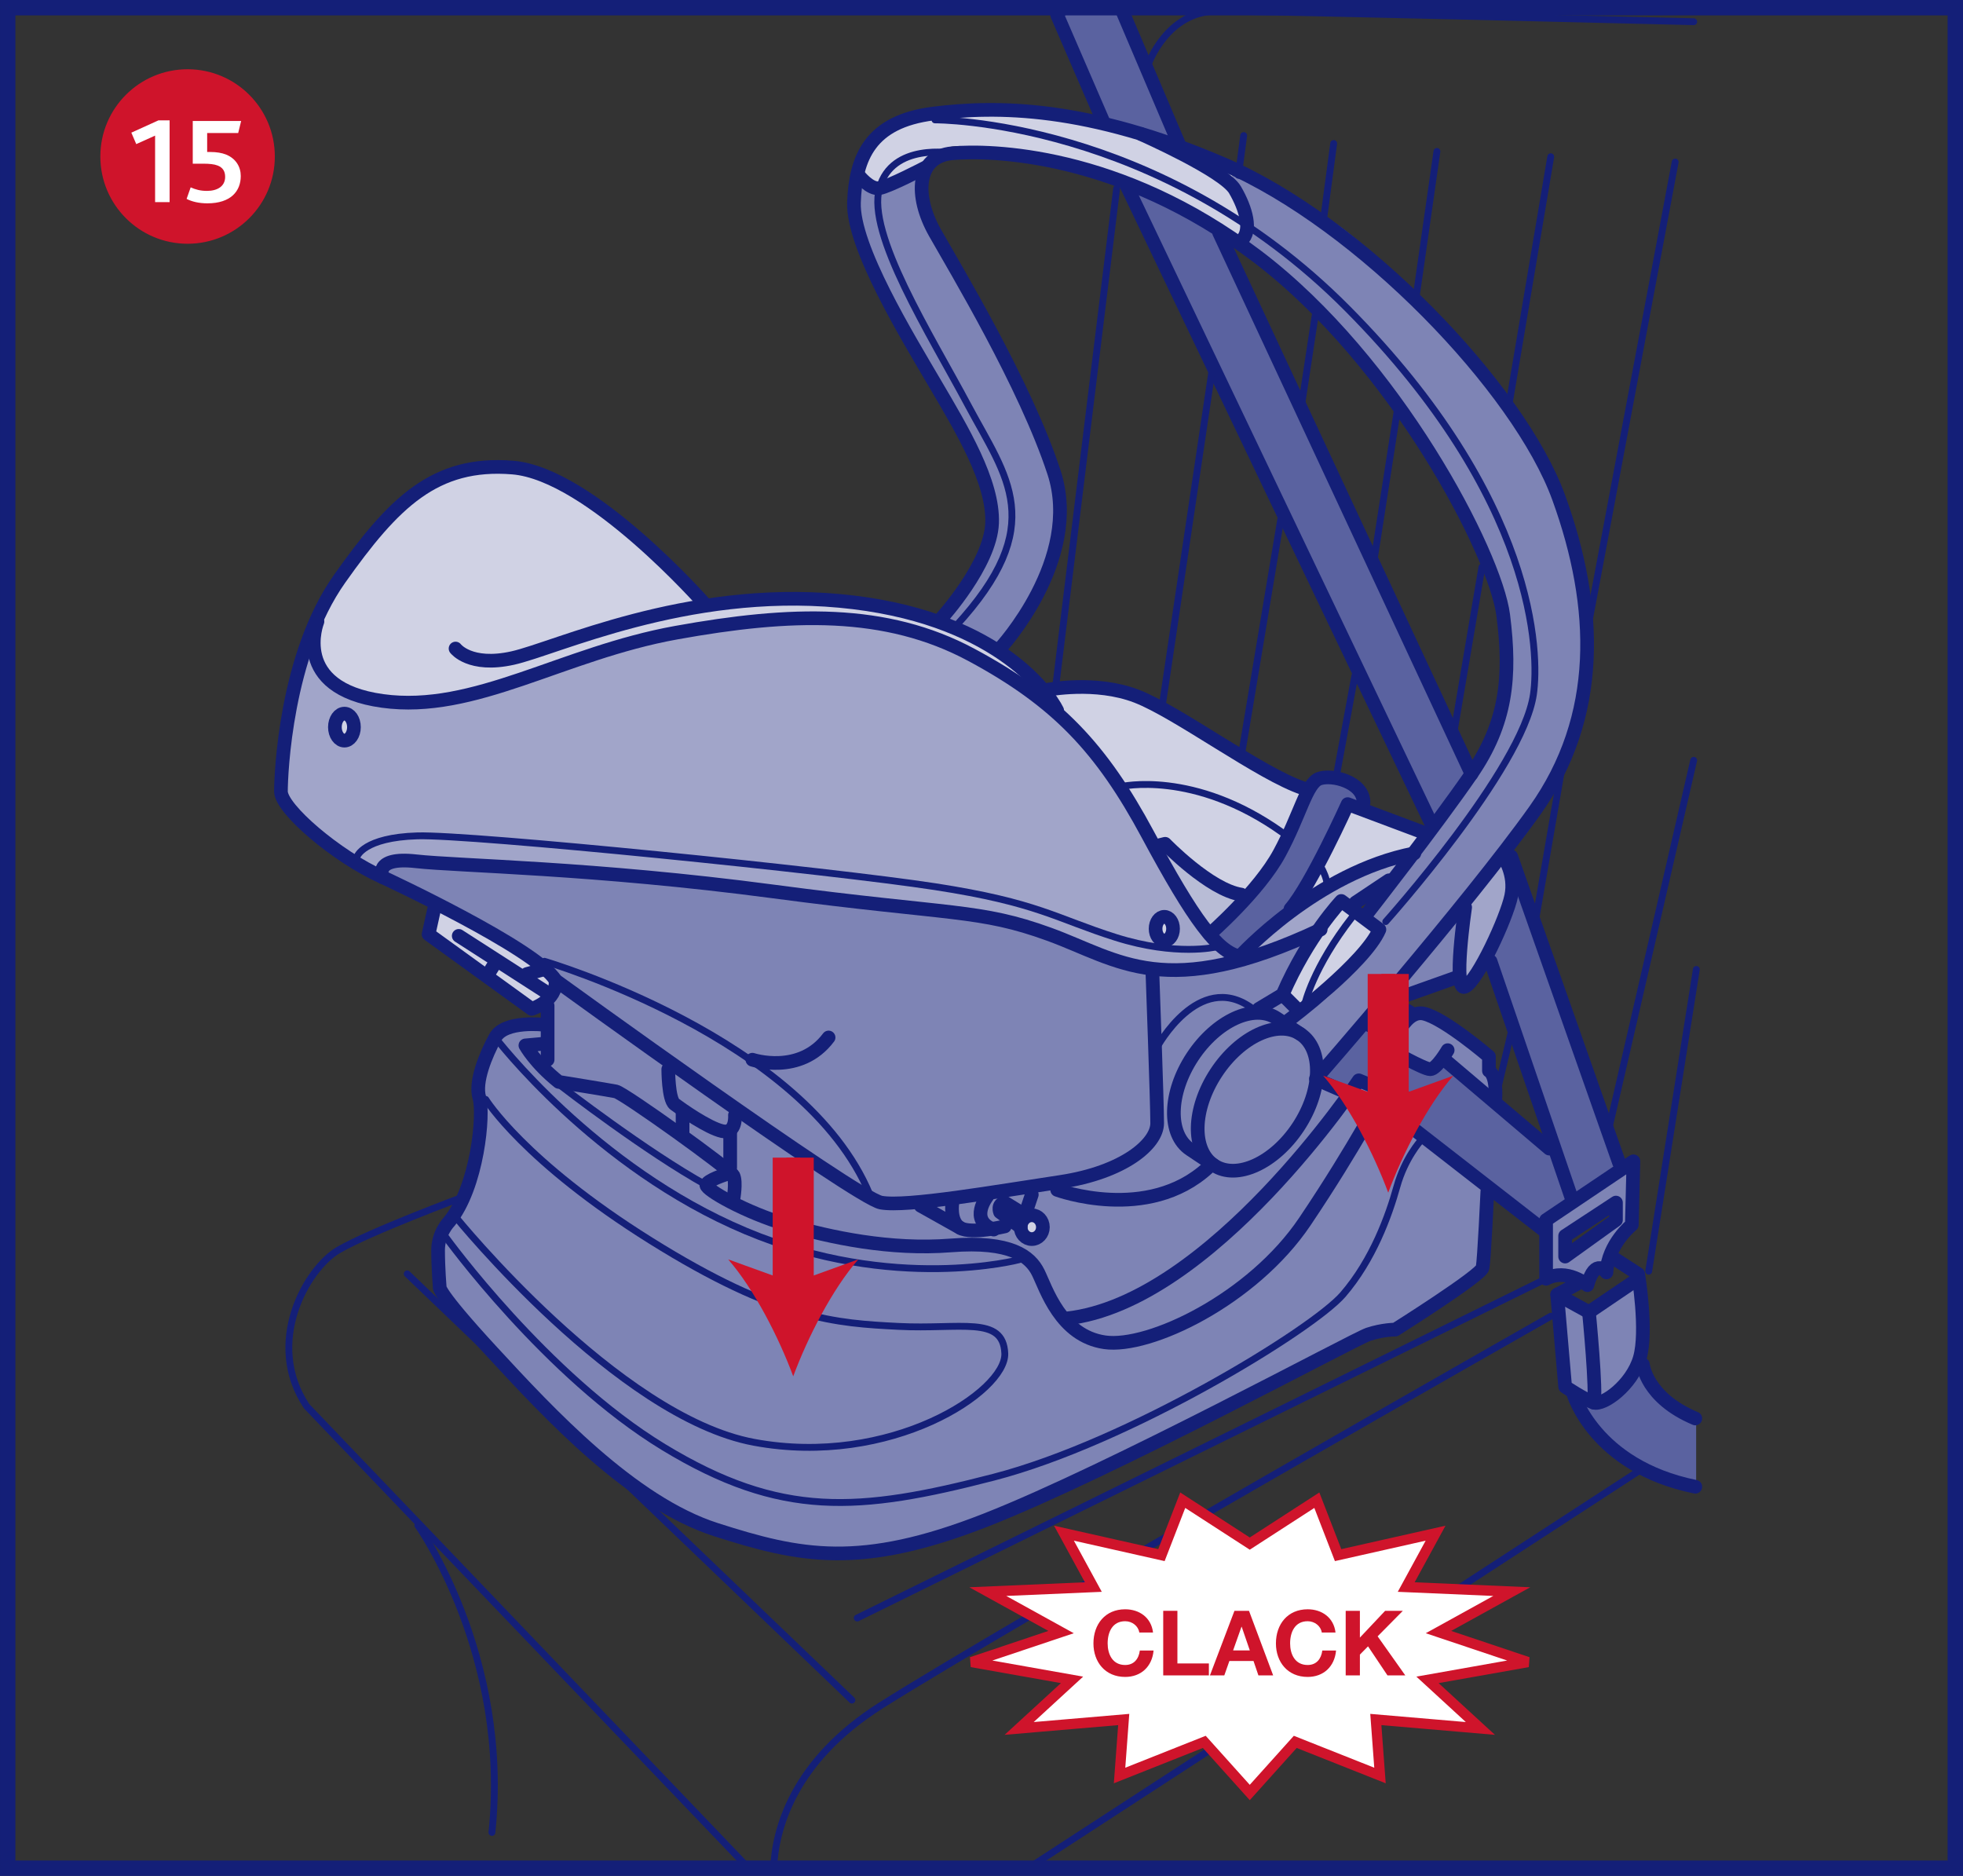 <?xml version="1.0" encoding="UTF-8"?>
<!DOCTYPE svg PUBLIC "-//W3C//DTD SVG 1.1//EN" "http://www.w3.org/Graphics/SVG/1.1/DTD/svg11.dtd">
<!-- Creator: CorelDRAW 2017 -->
<svg xmlns="http://www.w3.org/2000/svg" xml:space="preserve" width="45mm" height="43mm" version="1.1" style="shape-rendering:geometricPrecision; text-rendering:geometricPrecision; image-rendering:optimizeQuality; fill-rule:evenodd; clip-rule:evenodd"
viewBox="0 0 2136.63 2041.68"
 xmlns:xlink="http://www.w3.org/1999/xlink">
 <rect x="0" y="0" width="2136.63" height="2041.68" fill="#333333" stroke="none"/>
 <defs>
  <style type="text/css">
   <![CDATA[
    .str4 {stroke:#CF142B;stroke-width:11.17;stroke-miterlimit:4}
    .str2 {stroke:#CF142B;stroke-width:14.89;stroke-miterlimit:4}
    .str3 {stroke:#CF142B;stroke-width:44.69;stroke-miterlimit:4}
    .str1 {stroke:#141F78;stroke-width:7.45;stroke-linecap:round;stroke-linejoin:round;stroke-miterlimit:4}
    .str0 {stroke:#141F78;stroke-width:14.89;stroke-linecap:round;stroke-linejoin:round;stroke-miterlimit:4}
    .fil5 {fill:none;fill-rule:nonzero}
    .fil9 {fill:#CF142B}
    .fil7 {fill:white;fill-rule:nonzero}
    .fil6 {fill:#CF142B;fill-rule:nonzero}
    .fil2 {fill:#D0D2E4;fill-rule:nonzero}
    .fil3 {fill:#B8BCD6;fill-rule:nonzero}
    .fil1 {fill:#A1A5C9;fill-rule:nonzero}
    .fil0 {fill:#7E84B5;fill-rule:nonzero}
    .fil4 {fill:#5A62A0;fill-rule:nonzero}
    .fil8 {fill:#141F78;fill-rule:nonzero}
   ]]>
  </style>
 </defs>
 <g id="Слой_x0020_1">
  <path class="fil0" d="M417.11 951.46c0,0 -17.62,-17.63 35.24,-12.83 52.88,4.82 240.31,6.41 363.7,27.23 123.36,20.84 205.06,16.03 262.73,32.06 57.69,16.02 84.91,30.42 142.59,49.65 57.69,19.23 19.23,16.03 91.32,4.82 72.09,-11.22 118.55,-36.87 118.55,-36.87l-35.26 67.29 17.64 16.03c0,0 81.69,-64.08 88.12,-81.7 6.4,-17.62 1.57,-4.81 1.57,-4.81l-17.59 -14.41c0,0 120.13,-150.61 145.76,-222.71 25.66,-72.09 6.41,-144.18 -49.66,-232.31 -56.07,-88.11 -134.56,-209.86 -230.69,-272.35 0,0 9.6,-11.22 3.2,-40.05 -6.41,-28.84 -20.82,-54.47 -20.82,-54.47 0,0 73.7,33.65 124.97,70.5 51.26,36.85 177.82,166.61 219.48,246.71 41.64,80.12 56.07,185.86 49.68,251.54 -6.43,65.69 -36.87,116.97 -56.1,147.4 -19.23,30.44 -80.11,96.12 -80.11,96.12l-3.2 73.7 -60.87 25.63c0,0 11.21,19.23 20.82,19.23 9.61,0 30.44,11.21 49.68,24.02 19.21,12.82 25.63,19.23 25.63,19.23l-1.61 20.82 8.02 8.02 -1.6 19.21 -54.47 -46.45 -19.23 11.21 -40.05 -19.23 3.22 -12.82 -30.44 -17.62 -51.29 59.28 32.04 22.44 9.61 -17.64 57.67 20.82 -9.61 22.44 94.52 72.09 -4.79 86.51 -99.34 72.09c0,0 -12.82,-4.81 -27.22,1.59 -14.42,6.42 -403.75,205.07 -477.45,224.3 -73.69,19.23 -179.44,16.03 -254.73,-20.82 -75.3,-36.85 -233.9,-181.05 -272.36,-245.12 0,0 -9.61,-43.28 -6.4,-60.9 3.2,-17.6 14.41,-30.42 28.83,-65.66 14.42,-35.26 16.03,-73.7 14.42,-97.74 -1.59,-24.03 -1.59,-44.86 20.82,-60.89 22.43,-16.03 52.88,-12.81 52.88,-12.81l0 -30.45 9.61 -11.21c0,0 -49.66,-57.69 -187.45,-120.15z"/>
  <path class="fil1" d="M335.39 698.31c0,0 -4.81,36.85 51.27,60.87 56.07,24.03 115.35,4.82 181.04,-22.41 65.68,-27.25 158.6,-59.28 240.31,-62.49 81.7,-3.2 144.18,-4.81 211.47,20.83 67.29,25.63 124.97,72.08 163.43,113.74 38.45,41.65 46.45,72.09 68.89,112.16 22.41,40.05 51.26,81.7 64.07,97.72 12.83,16.03 24.03,24.03 24.03,24.03 0,0 -19.21,27.23 -118.55,4.81 -99.33,-22.43 -51.27,-33.65 -148.99,-46.46 -97.72,-12.82 -421.37,-54.46 -520.69,-59.28 -99.33,-4.81 -120.15,-6.4 -128.16,-3.2 -8.02,3.2 -14.42,12.82 -14.42,12.82 0,0 -94.54,-60.89 -104.13,-89.71 -9.61,-28.84 8.01,-132.98 30.44,-163.41z"/>
  <path class="fil2" d="M1009.88 184.04c0,0 -40.06,24.02 -52.88,22.43 -12.82,-1.6 -28.83,-17.62 -28.83,-17.62 0,0 1.59,-44.86 64.08,-60.88 62.48,-16.02 105.73,-17.62 189.04,-1.59 83.31,16.01 152.21,49.66 152.21,49.66 0,0 17.62,32.04 20.83,54.47 3.2,22.43 -6.41,32.04 -6.41,32.04 0,0 -121.75,-81.72 -203.48,-89.73 -81.71,-8.01 -120.17,-32.04 -134.57,11.22z"/>
  <path class="fil2" d="M362.62 747.98c0,0 -28.84,-28.84 -25.63,-56.08 3.2,-27.23 68.89,-118.56 121.75,-160.21 52.87,-41.64 112.14,-30.44 157.01,-3.2 44.86,27.23 152.19,126.56 152.19,126.56 0,0 78.49,-16.02 161.82,0 83.3,16.03 132.96,35.24 158.59,52.88 25.63,17.62 48.07,48.06 48.07,48.06 0,0 41.64,-11.21 83.31,-4.81 41.66,6.41 52.87,22.43 97.74,51.27 44.86,28.84 102.53,56.08 102.53,56.08 0,0 -4.81,44.84 -30.45,78.49 -25.63,33.65 -36.83,41.66 -36.83,41.66l-83.32 -64.07 -11.22 7.99c0,0 -41.64,-123.35 -182.63,-195.46 -141,-72.09 -216.29,-67.29 -349.27,-33.63 -132.98,33.63 -297.98,112.14 -363.68,54.47z"/>
  <path class="fil2" d="M1410.42 986.68l59.28 -110.54 84.91 30.44 -19.23 28.83c0,0 -28.84,-12.8 -124.96,51.27z"/>
  <path class="fil2" d="M1421.64 1102.04l-25.64 -19.23c0,0 36.87,-86.51 64.09,-100.93l43.26 30.45c0,0 -38.46,67.29 -81.71,89.71z"/>
  <path class="fil2" d="M389.86 794.44c0,9.73 -6.1,17.62 -13.62,17.62 -7.52,0 -13.62,-7.89 -13.62,-17.62 0,-9.73 6.1,-17.62 13.62,-17.62 7.52,0 13.62,7.89 13.62,17.62z"/>
  <path class="fil2" d="M1275.83 1013.92c0,7.98 -3.96,14.42 -8.81,14.42 -4.87,0 -8.81,-6.45 -8.81,-14.42 0,-7.95 3.94,-14.4 8.81,-14.4 4.86,0 8.81,6.45 8.81,14.4z"/>
  <path class="fil3" d="M1256.6 913c0,0 72.11,59.26 100.93,62.48l-41.65 43.26 -59.28 -105.74z"/>
  <path class="fil1" d="M1347.92 1045.96c0,0 41.65,-56.06 105.74,-88.12 64.09,-32.03 84.92,-30.42 84.92,-30.42l-28.84 38.44 -40.05 22.43 -9.61 -6.41 -28.84 33.65 -83.31 30.44z"/>
  <path class="fil1" d="M1642.71 925.81c0,0 9.61,33.65 3.21,54.47 -6.41,20.82 -40.06,100.92 -51.27,96.13 -11.21,-4.81 -1.61,-96.13 -1.61,-96.13l49.66 -54.47z"/>
  <path class="fil2" d="M473.17 985.09c0,0 48.06,19.23 80.1,38.46 32.04,19.23 57.69,46.45 57.69,46.45 0,0 -20.84,32.04 -32.04,27.25 -11.22,-4.82 -115.36,-78.51 -115.36,-78.51l9.61 -33.65z"/>
  <path class="fil0" d="M1759.67 1331.15l-52.86 33.65 -3.2 -19.23 56.06 -35.25 0 20.83zm-76.88 -4.81l0 65.69c24.02,-17.64 43.23,6.4 43.23,6.4 0,0 1.62,-11.21 12.83,-17.62 11.21,-6.4 12.82,3.21 12.82,3.21 0,0 6.41,-19.23 12.82,-30.45 6.4,-11.21 12.82,-22.43 12.82,-22.43l0 -65.68 -94.51 60.87z"/>
  <path class="fil0" d="M1694 1409.66l36.85 16.01 52.87 -36.85c0,0 9.61,57.69 4.81,84.92 -4.81,27.23 -35.24,52.87 -49.66,52.87 -14.42,0 -36.85,-16.03 -36.85,-16.03l-8.01 -100.92z"/>
  <path class="fil0" d="M929.79 193.65c0,0 12.81,16 27.23,12.81 14.42,-3.18 52.86,-22.43 52.86,-22.43 0,0 -12.81,32.04 -1.59,54.49 11.21,22.43 108.94,200.26 134.57,256.32 25.63,56.08 12.82,94.54 3.2,118.56 -9.61,24.02 -52.86,94.52 -52.86,94.52l-73.7 -33.64c0,0 88.12,-80.11 49.66,-152.19 -38.44,-72.11 -157,-269.16 -139.38,-328.45z"/>
  <path class="fil2" d="M1139.67 1338.37c0,8.4 -6.1,15.22 -13.62,15.22 -7.52,0 -13.62,-6.82 -13.62,-15.22 0,-8.41 6.1,-15.21 13.62,-15.21 7.52,0 13.62,6.8 13.62,15.21z"/>
  <path class="fil4" d="M1320.7 1018.76c0,0 51.26,-41.71 68.89,-81.74 17.62,-40.03 28.83,-83.28 44.86,-88.09 16.03,-4.81 30.42,-6.41 40.03,3.2 9.63,9.61 11.24,24.03 11.24,24.03l-16.03 -0.01 -65.68 120.16 -56.08 49.65 -27.23 -27.2z"/>
  <path class="fil4" d="M1436.06 1172.55c4.81,-6.4 51.27,-59.28 51.27,-59.28l30.44 17.62 -3.21 12.83 40.06 19.22 19.22 -11.21 123.36 102.55 -80.1 -211.49 35.24 -91.32 112.14 320.43 -88.11 60.88 -150.6 -112.16 9.61 -22.44 -57.67 -20.82 -9.61 17.64 -32.04 -22.44z"/>
  <path class="fil4" d="M1786.91 1484.97c0,0 4.82,28.84 27.23,44.87 22.44,16.01 32.04,16.01 32.04,16.01l0 72.08c0,0 -99.33,-11.19 -132.98,-97.7 0,0 11.22,7.97 25.64,6.38 14.41,-1.59 48.06,-41.64 48.06,-41.64z"/>
  <polygon class="fil4" points="1226.18,200.06 1330.32,251.33 1604.28,840.93 1556.21,897.01 "/>
  <path class="fil4" d="M1198.94 135.99l-48.07 -121.77c0,0 1.83,-2.75 5.5,-5.84l60.31 0c3.88,1.53 6.28,2.64 6.28,2.64l60.89 147.4 -84.91 -22.43z"/>
  <path class="fil5 str0" d="M1024.54 673.02c0,0 53.57,-58.74 55.29,-103.66 1.73,-44.93 -32.83,-101.94 -62.21,-152.04 -29.34,-50.12 -89.83,-148.61 -88.11,-196.98 1.73,-48.37 17.29,-88.12 86.38,-96.75 69.11,-8.64 167.58,-8.64 316.19,55.29 148.59,63.92 321.37,243.61 364.57,362.82 43.2,119.21 46.65,238.44 -25.92,340.38 -72.56,101.94 -238.44,291.99 -238.44,291.99"/>
  <path class="fil5 str0" d="M1088.46 705.85c0,0 89.85,-96.77 58.76,-191.79 -31.1,-95.03 -107.14,-221.16 -129.61,-260.9 -22.44,-39.73 -20.72,-82.93 19.03,-86.38 39.73,-3.47 181.42,-1.72 331.74,112.29 150.31,114.03 259.16,323.11 267.8,390.48 8.63,67.38 3.45,117.5 -34.57,172.78 -38.01,55.29 -112.3,150.31 -112.3,150.31"/>
  <path class="fil5 str0" d="M934.69 190.97c0,0 12.09,15.55 22.46,13.82 10.37,-1.73 50.1,-22.46 50.1,-22.46"/>
  <path class="fil5 str0" d="M1242.24 146.05c0,0 89.85,39.73 101.94,60.47 12.09,20.73 18.99,44.92 6.9,55.28"/>
  <path class="fil5 str1" d="M1036.65 166.78c0,0 -65.66,-12.11 -79.48,38.01 -13.82,50.1 55.31,158.96 96.76,236.71 41.46,77.75 88.11,129.58 -13.83,240.16"/>
  <path class="fil5 str1" d="M1017.64 130.48c0,0 243.61,-1.72 449.24,205.61 205.61,207.35 208.75,375.51 202.16,419.86 -12.1,81.21 -160.7,247.08 -160.7,247.08"/>
  <path class="fil5 str0" d="M1140.3 750.76c0,0 51.83,-10.36 96.75,6.92 44.94,17.28 134.77,84.65 181.44,100.21"/>
  <path class="fil5 str0" d="M1549.81 906.27l-82.95 -31.1c0,0 -39.75,88.12 -62.21,114.03"/>
  <path class="fil5 str0" d="M767.11 657.46c0,0 -124.4,-141.67 -209.06,-148.59 -84.67,-6.9 -129.6,38.02 -188.34,120.95 -58.74,82.93 -63.92,212.51 -63.92,231.52 0,19.01 60.45,70.84 110.57,93.3 0,0 -10.37,-22.46 36.28,-17.27 46.65,5.19 193.52,6.92 388.76,32.83 195.26,25.91 224.62,18.99 300.65,46.65 76.01,27.64 126.13,74.29 295.44,-5.18"/>
  <line class="fil5 str0" x1="1475.51" y1="982.28" x2="1511.77" y2= "958.11" />
  <path class="fil5 str0" d="M345.52 676.47c0,0 -29.38,72.56 70.84,86.4 100.22,13.82 195.24,-51.84 319.65,-74.3 124.4,-22.46 228.07,-25.92 321.37,24.19 93.29,50.12 141.69,101.94 191.79,195.24 50.1,93.3 76.01,127.85 100.2,133.03 0,0 82.94,-91.55 190.07,-112.29"/>
  <path class="fil5 str0" d="M495.84 705.85c0,0 15.55,20.72 62.2,10.35 46.66,-10.35 188.34,-77.75 355.93,-62.2 167.6,15.55 226.35,98.49 236.71,119.21"/>
  <path class="fil5 str1" d="M388.72 932.18c0,0 6.92,-20.72 65.65,-22.46 58.76,-1.72 450.96,38.01 563.25,55.29 112.31,17.29 131.32,34.56 196.98,55.3 65.64,20.72 108.84,10.37 108.84,10.37"/>
  <path class="fil5 str0" d="M385.25 791.38c0,8.11 -4.64,14.69 -10.37,14.69 -5.73,0 -10.37,-6.58 -10.37,-14.69 0,-8.12 4.64,-14.69 10.37,-14.69 5.73,0 10.37,6.56 10.37,14.69z"/>
  <path class="fil5 str0" d="M1276.8 1010.8c0,7.16 -4.24,12.95 -9.5,12.95 -5.24,0 -9.5,-5.79 -9.5,-12.95 0,-7.15 4.25,-12.96 9.5,-12.96 5.26,0 9.5,5.81 9.5,12.96z"/>
  <path class="fil5 str1" d="M1219.8 856.17c0,0 79.46,-19.01 176.22,50.1"/>
  <path class="fil5 str1" d="M1434.03 937.37c0,0 12.09,17.27 10.37,29.36"/>
  <path class="fil5 str0" d="M1261.26 920.09l6.92 -1.73c0,0 48.37,50.1 82.93,55.3"/>
  <path class="fil5 str0" d="M1316.55 1016.85c0,0 53.57,-46.65 76.03,-88.12 22.46,-41.47 29.36,-76.03 43.18,-81.2 13.82,-5.19 48.37,3.45 48.37,25.91"/>
  <path class="fil5 str0" d="M1413.16 1226.35c-25.98,39.43 -67.05,58.22 -91.7,41.99 -24.69,-16.25 -23.6,-61.41 2.38,-100.83 25.98,-39.47 67.05,-58.27 91.7,-42.01 24.69,16.25 23.6,61.39 -2.38,100.85z"/>
  <path class="fil5 str0" d="M1321.46 1268.34l-25.92 -17.27c-24.67,-16.27 -23.6,-61.41 2.38,-100.85 25.98,-39.45 67.05,-58.26 91.71,-41.99l25.93 17.27"/>
  <path class="fil5 str0" d="M1402.94 1110.15c0,0 82.92,-62.21 98.48,-98.48l-41.47 -31.1c0,0 -36.28,38 -63.93,101.92l-25.9 15.56"/>
  <line class="fil5 str0" x1="1396.03" y1="1082.5" x2="1411.59" y2= "1098.05" />
  <path class="fil5 str1" d="M1420.21 1092.88c0,0 8.65,-39.75 51.84,-95.04"/>
  <path class="fil5 str0" d="M416.36 954.64c0,0 167.59,77.75 188.34,112.33 0,0 326.55,236.7 354.18,241.87 27.64,5.18 126.15,-12.09 195.26,-22.44 69.09,-10.38 105.39,-41.47 105.39,-63.94 0,-22.46 -5.19,-164.15 -5.19,-164.15"/>
  <path class="fil5 str1" d="M1259.53 1139.51c0,0 44.93,-82.93 101.94,-43.18"/>
  <path class="fil5 str1" d="M592.6 1046.22c0,0 283.37,82.95 354.2,254"/>
  <path class="fil5 str0" d="M818.93 1153.35c0,0 51.84,17.27 82.94,-24.19"/>
  <path class="fil5 str0" d="M473.38 985.75l-6.9 31.09 112.29 81.23c0,0 27.66,-8.63 25.93,-31.11"/>
  <line class="fil5 str0" x1="596.05" y1="1080.79" x2="499.31" y2= "1018.58" />
  <line class="fil5 str0" x1="530.39" y1="1061.76" x2="539.04" y2= "1047.96" />
  <line class="fil5 str0" x1="573.59" y1="1060.05" x2="592.59" y2= "1054.86" />
  <line class="fil5 str0" x1="596.05" y1="1094.59" x2="596.05" y2= "1153.35" />
  <path class="fil5 str0" d="M592.6 1115.33c0,0 -43.18,-5.18 -53.55,13.82 -10.38,19.01 -22.48,48.39 -17.29,65.66 5.19,17.29 -1.72,96.77 -32.83,134.79 0,0 -12.09,12.09 -12.09,31.07 0,19.01 1.72,39.75 1.72,39.75 0,0 -5.18,3.47 57.02,70.86 62.2,67.38 152.04,164.14 243.61,193.51 91.57,29.37 157.23,43.18 293.73,-10.38 136.5,-53.55 400.87,-196.95 416.41,-202.14 15.54,-5.19 29.36,-5.19 29.36,-5.19 0,0 93.31,-58.74 95.04,-67.38 1.73,-8.64 5.18,-82.93 5.18,-82.93"/>
  <path class="fil5 str0" d="M1150.69 1295.02c0,0 98.49,36.28 164.15,-24.19"/>
  <path class="fil5 str0" d="M590.88 1136.06l-19.01 1.72c0,0 10.38,19.01 36.3,39.73 0,0 53.57,8.66 62.19,10.37 8.65,1.74 124.4,84.67 127.86,91.59 3.47,6.92 0,25.91 0,25.91"/>
  <path class="fil5 str0" d="M791.31 1277.76c0,0 -22.46,6.9 -22.46,12.07 0,5.19 41.47,29.38 88.11,43.2 46.66,13.82 112.31,27.66 177.97,22.46 65.66,-5.18 86.38,12.09 95.03,29.38 8.64,17.27 24.19,69.11 72.56,76.03 48.39,6.92 160.7,-46.66 217.72,-131.32 57,-84.65 82.94,-138.22 88.11,-141.67 5.19,-3.47 27.65,10.35 27.65,10.35l-12.09 19.01 155.51 120.95"/>
  <path class="fil5 str0" d="M1508.34 1187.89l-29.36 -12.08c0,0 -160.68,241.88 -317.92,259.16"/>
  <path class="fil5 str1" d="M539.04 1129.16c0,0 107.67,141.44 272.99,210.78 160.67,67.38 297.17,31.1 297.17,31.1"/>
  <path class="fil5 str1" d="M485.47 1346.85c0,0 108.86,150.33 236.71,228.08 127.86,77.75 212.53,70.84 359.38,32.81 146.86,-38 347.28,-160.68 380.11,-198.69 32.83,-38.02 50.1,-86.4 58.76,-117.49 8.63,-31.1 25.92,-50.1 25.92,-50.1"/>
  <path class="fil5 str1" d="M528.67 1196.53c0,0 41.47,67.4 179.7,153.79 138.22,86.38 202.16,89.83 269.54,93.28 67.38,3.47 114.02,-12.08 115.76,29.38 1.73,41.47 -124.42,124.4 -273.01,96.77 -148.57,-27.64 -324.82,-245.36 -324.82,-245.36"/>
  <path class="fil5 str1" d="M611.6 1182.71c0,0 91.57,70.84 157.23,107.12"/>
  <path class="fil5 str0" d="M1036.65 1308.84c0,0 -3.47,20.73 8.64,27.65 12.08,6.92 48.37,-1.72 48.37,-1.72"/>
  <line class="fil5 str0" x1="1002.1" y1="1312.31" x2="1045.29" y2= "1336.49" />
  <line class="fil5 str0" x1="1123.05" y1="1300.2" x2="1117.85" y2= "1315.76" />
  <path class="fil5 str0" d="M727.38 1163.72c0,0 0,32.83 6.92,38.01 6.9,5.18 36.28,25.93 51.83,29.38 15.55,3.45 13.82,-17.29 13.82,-17.29"/>
  <line class="fil5 str0" x1="794.76" y1="1232.83" x2="794.76" y2= "1270.84" />
  <line class="fil5 str0" x1="742.94" y1="1210.37" x2="742.94" y2= "1232.83" />
  <line class="fil5 str0" x1="1439.24" y1="1177.54" x2="1466.88" y2= "1189.63" />
  <line class="fil5 str0" x1="1508.34" y1="1091.14" x2="1586.09" y2= "1063.5" />
  <path class="fil5 str0" d="M1636.21 932.18c0,0 13.8,19.01 8.63,43.2 -5.18,24.19 -36.28,91.59 -50.1,98.49 -13.82,6.9 0,-86.4 0,-86.4"/>
  <path class="fil5 str0" d="M1135.14 1335.62c0,7.15 -5.41,12.95 -12.09,12.95 -6.68,0 -12.09,-5.8 -12.09,-12.95 0,-7.15 5.41,-12.97 12.09,-12.97 6.69,0 12.09,5.82 12.09,12.97z"/>
  <path class="fil5 str0" d="M1110.96 1335.62l-22.48 -16.41c0,0 -3.43,-8.65 5.21,-10.37l22.44 13.82"/>
  <path class="fil5 str0" d="M1074.66 1301.94c0,0 -20.72,25.91 6.92,36.28"/>
  <path class="fil5 str0" d="M1575.72 1142.96c0,0 -12.07,20.74 -18.99,20.74 -6.9,0 -43.2,-20.74 -43.2,-20.74 0,0 13.82,-44.92 36.29,-39.75 22.45,5.19 70.82,46.65 70.82,46.65l0 15.56c0,0 8.64,3.45 6.92,31.09"/>
  <line class="fil5 str0" x1="1518.71" y1="1092.87" x2="1534.27" y2= "1101.49" />
  <line class="fil5 str0" x1="1489.34" y1="1115.31" x2="1517" y2= "1127.4" />
  <line class="fil5 str0" x1="1572.27" y1="1153.32" x2="1686.31" y2= "1250.08" />
  <line class="fil5 str0" x1="1710.49" y1="1303.65" x2="1622.39" y2= "1046.22" />
  <line class="fil5 str0" x1="1762.33" y1="1265.64" x2="1644.85" y2= "932.18" />
  <path class="fil5 str0" d="M1682.86 1327.84l95.04 -63.92 -1.74 69.11c0,0 -25.92,20.72 -27.64,51.83 0,0 -12.11,-17.27 -20.74,13.84 0,0 -22.46,-19.01 -44.92,-6.92l0 -63.93z"/>
  <polygon class="fil5 str0" points="1703.58,1345.12 1758.89,1308.84 1758.89,1327.84 1703.58,1367.58 "/>
  <path class="fil5 str0" d="M1717.41 1396.95l-22.48 12.09 8.66 100.22c0,0 20.74,13.84 31.09,17.29 10.37,3.45 41.47,-19.01 50.12,-48.38 8.64,-29.38 -1.74,-91.59 -1.74,-91.59l-29.36 -18.99"/>
  <polyline class="fil5 str0" points="1694.95,1409.04 1729.51,1428.05 1783.06,1391.77 "/>
  <path class="fil5 str0" d="M1729.51 1428.05c0,0 8.63,88.14 5.18,98.49"/>
  <path class="fil5 str0" d="M1712.22 1516.18c0,0 22.48,79.48 133.05,101.94"/>
  <path class="fil5 str0" d="M1788.25 1485.07c0,0 3.47,36.28 57.01,58.74"/>
  <line class="fil5 str0" x1="1601.65" y1="842.33" x2="1326.93" y2= "253.16" />
  <path class="fil5 str0" d="M1283.73 158.12l-63.68 -149.74m-62.98 0c-2.32,2.23 -4.47,4.89 -6.38,8.07l50.1 115.76"/>
  <line class="fil5 str0" x1="1226.72" y1="203.05" x2="1558.45" y2= "897.62" />
  <line class="fil5 str1" x1="1149.14" y1="746.81" x2="1215.41" y2= "205.14" />
  <path class="fil5 str1" d="M1250 69.73c0,0 20.17,-57.62 74.91,-57.62 54.74,0 518.62,11.52 518.62,11.52"/>
  <path class="fil5 str1" d="M503.76 1302.88c0,0 -100.83,37.45 -135.41,57.62 -34.58,20.17 -80.69,100.85 -34.58,170l481.05 502.81m27.21 0c1.84,-40.91 19.97,-115.87 116.96,-177.23 141.17,-89.32 728.93,-423.55 728.93,-423.55"/>
  <line class="fil5 str1" x1="1119.15" y1="2033.3" x2="1785.88" y2= "1599.64" />
  <line class="fil5 str1" x1="1794.53" y1="1383.55" x2="1846.39" y2= "1055.09" />
  <path class="fil5 str1" d="M454.77 1660.14c0,0 100.84,141.2 80.67,334.23"/>
  <line class="fil5 str1" x1="443.24" y1="1386.43" x2="927.27" y2= "1850.31" />
  <line class="fil5 str1" x1="933.05" y1="1761" x2="1682.82" y2= "1391.77" />
  <line class="fil5 str1" x1="1751.3" y1="1227.97" x2="1843.51" y2= "827.48" />
  <line class="fil5 str1" x1="1670.63" y1="1006.12" x2="1699.44" y2= "839" />
  <line class="fil5 str1" x1="1644.7" y1="1124.24" x2="1627.53" y2= "1196.52" />
  <line class="fil5 str1" x1="1728.27" y1="683.42" x2="1823.36" y2= "176.34" />
  <line class="fil5 str1" x1="1687.91" y1="170.57" x2="1641.82" y2= "444.28" />
  <line class="fil5 str1" x1="1564.03" y1="164.81" x2="1540.98" y2= "326.16" />
  <line class="fil5 str1" x1="1451.65" y1="156.16" x2="1440.13" y2= "242.59" />
  <line class="fil5 str1" x1="1353.7" y1="147.52" x2="1347.96" y2= "190.74" />
  <line class="fil5 str1" x1="1319.13" y1="403.95" x2="1264.38" y2= "772.75" />
  <line class="fil5 str1" x1="1431.49" y1="343.45" x2="1417.08" y2= "438.52" />
  <line class="fil5 str1" x1="1394.03" y1="565.28" x2="1350.82" y2= "824.61" />
  <line class="fil5 str1" x1="1474.72" y1="735.28" x2="1454.54" y2= "844.78" />
  <line class="fil5 str1" x1="1494.88" y1="614.28" x2="1520.81" y2= "447.16" />
  <line class="fil5 str1" x1="1613.01" y1="617.16" x2="1581.32" y2= "804.43" />
  <line class="fil5 str2" x1="863.39" y1="1259.93" x2="863.39" y2= "1408.05" />
  <path class="fil6" d="M863.39 1497.95c-15.69,-42.3 -42.48,-94.79 -70.83,-127.3l70.83 25.61 70.84 -25.61c-28.36,32.51 -55.16,85 -70.84,127.3z"/>
  <line class="fil5 str3" x1="863.39" y1="1259.93" x2="863.39" y2= "1408.05" />
  <line class="fil5 str2" x1="1511.01" y1="1060.03" x2="1511.01" y2= "1208.16" />
  <path class="fil6" d="M1511.01 1298.05c-15.69,-42.29 -42.48,-94.79 -70.83,-127.31l70.83 25.63 70.84 -25.63c-28.36,32.52 -55.16,85.02 -70.84,127.31z"/>
  <line class="fil5 str3" x1="1511.01" y1="1060.03" x2="1511.01" y2= "1208.16" />
  <polygon class="fil7" points="1360.31,1679.99 1433.31,1632.77 1456.46,1692.54 1562.55,1668.67 1530.6,1727.29 1645.49,1732.25 1565.71,1776.29 1663.06,1808.93 1553.76,1828.31 1611.32,1881.18 1497.52,1871.45 1502.05,1932.4 1409.83,1895.8 1360.31,1950.89 1310.8,1895.8 1218.59,1932.4 1223.11,1871.45 1109.31,1881.18 1166.85,1828.31 1057.56,1808.93 1154.92,1776.29 1075.16,1732.25 1190.03,1727.29 1158.08,1668.67 1264.17,1692.54 1287.34,1632.77 "/>
  <polygon class="fil5 str4" points="1360.31,1679.99 1433.31,1632.77 1456.46,1692.54 1562.55,1668.67 1530.6,1727.29 1645.49,1732.25 1565.71,1776.29 1663.06,1808.93 1553.76,1828.31 1611.32,1881.18 1497.52,1871.45 1502.05,1932.4 1409.83,1895.8 1360.31,1950.89 1310.8,1895.8 1218.59,1932.4 1223.11,1871.45 1109.31,1881.18 1166.85,1828.31 1057.56,1808.93 1154.92,1776.29 1075.16,1732.25 1190.03,1727.29 1158.08,1668.67 1264.17,1692.54 1287.34,1632.77 "/>
  <path class="fil6" d="M1240.06 1776.77c-0.99,-6.98 -7.67,-12.29 -15.36,-12.29 -13.87,0 -19.08,11.82 -19.08,24.12 0,11.71 5.21,23.52 19.08,23.52 9.45,0 14.78,-6.5 15.95,-15.74l14.96 0c-1.58,17.5 -13.67,28.73 -30.91,28.73 -21.74,0 -34.54,-16.23 -34.54,-36.5 0,-20.87 12.8,-37.12 34.54,-37.12 15.46,0 28.44,9.06 30.32,25.29l-14.96 0z"/>
  <polygon class="fil6" points="1266.11,1753.16 1281.55,1753.16 1281.55,1810.44 1315.81,1810.44 1315.81,1823.44 1266.11,1823.44 "/>
  <path class="fil6" d="M1342.16 1796.27l18.21 0 -8.86 -25.79 -0.2 0 -9.14 25.79zm1.47 -43.1l15.85 0 26.28 70.25 -16.05 0 -5.31 -15.63 -26.28 0 -5.51 15.63 -15.64 0 26.67 -70.25z"/>
  <path class="fil6" d="M1438.69 1776.77c-0.99,-6.98 -7.67,-12.29 -15.36,-12.29 -13.87,0 -19.1,11.82 -19.1,24.12 0,11.71 5.23,23.52 19.1,23.52 9.44,0 14.76,-6.5 15.94,-15.74l14.96 0c-1.57,17.5 -13.68,28.73 -30.9,28.73 -21.74,0 -34.54,-16.23 -34.54,-36.5 0,-20.87 12.8,-37.12 34.54,-37.12 15.46,0 28.44,9.06 30.32,25.29l-14.96 0z"/>
  <polygon class="fil6" points="1464.73,1753.16 1480.18,1753.16 1480.18,1782.3 1507.65,1753.16 1526.93,1753.16 1499.48,1780.93 1529.59,1823.44 1510.2,1823.44 1489.04,1791.83 1480.18,1800.81 1480.18,1823.44 1464.73,1823.44 "/>
  <polygon class="fil8" points="8.38,8.38 -0,8.38 -0,2041.68 2136.63,2041.68 2136.63,0 -0,0 -0,8.38 8.38,8.38 8.38,16.75 2119.88,16.75 2119.88,2024.93 16.75,2024.93 16.75,8.38 8.38,8.38 8.38,16.75 "/>
  <path class="fil9" d="M204.17 262.78c51.06,0 92.45,-41.39 92.45,-92.45 0,-51.06 -41.39,-92.45 -92.45,-92.45 -51.05,0 -92.45,41.39 -92.45,92.45 0,51.06 41.39,92.45 92.45,92.45z"/>
  <path class="fil6" d="M204.17 262.78l0 2.51c52.45,0 94.96,-42.51 94.96,-94.96 0,-52.44 -42.51,-94.96 -94.96,-94.96 -52.44,0 -94.96,42.51 -94.96,94.96 0,52.44 42.51,94.96 94.96,94.96l0 -5.02c-24.84,0 -47.32,-10.05 -63.6,-26.33 -16.28,-16.28 -26.33,-38.76 -26.33,-63.6 0,-24.84 10.05,-47.32 26.33,-63.6 16.28,-16.28 38.76,-26.33 63.6,-26.33 24.84,0 47.32,10.05 63.6,26.33 16.28,16.28 26.33,38.76 26.33,63.6 0,24.84 -10.05,47.32 -26.33,63.6 -16.28,16.28 -38.76,26.33 -63.6,26.33l0 2.51z"/>
  <path class="fil7" d="M168.81 219.97l15.8 0 0 -88.96 -12.19 0 -29.48 13.37 5.36 12.46 20.51 -9.23 0 72.36zm34.3 -3.49c5.77,2.96 13.41,4.82 22.64,4.82 25.45,0 36.31,-13.26 36.31,-29.74 0,-9.91 -5.2,-19.03 -16.22,-23.44 -4.56,-1.75 -10.18,-2.7 -16.87,-2.7l-3.49 0 0 -20.63 33.77 0 3.23 -13.14 -52.68 0 0 46.49 11.02 0c7.1,0 12.31,0.53 16.07,2.01 5.62,2.17 8.17,6.31 8.17,12.35 0,10.45 -8.7,15.27 -19.83,15.27 -7.22,0 -12.72,-1.6 -17.7,-3.87l-4.41 12.57z"/>
 </g>
</svg>
